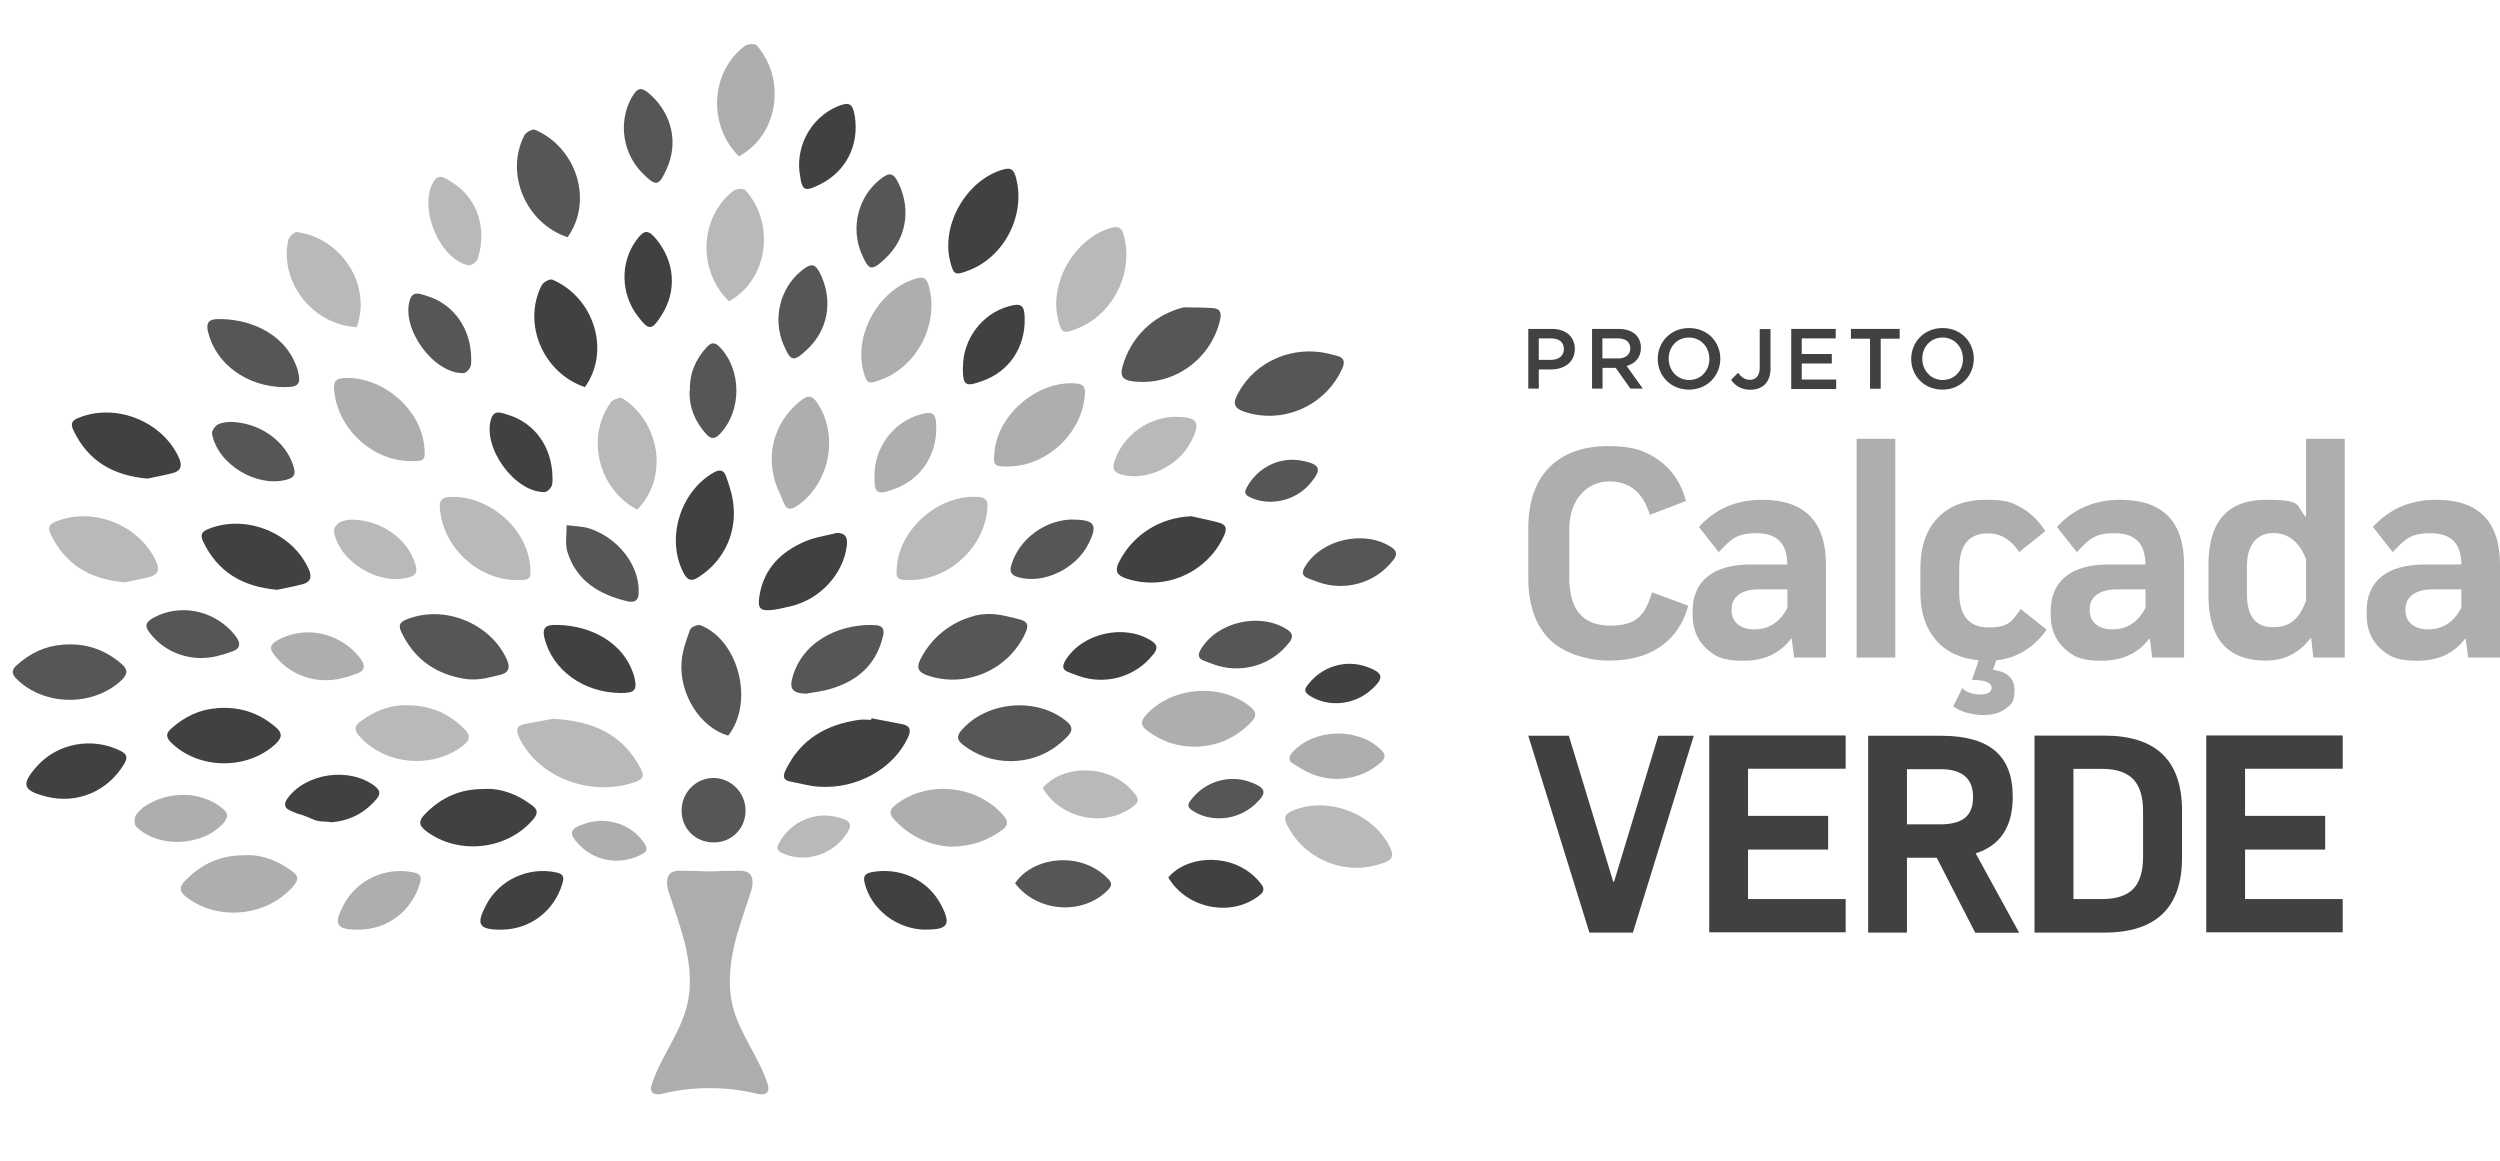 <?xml version="1.0" encoding="UTF-8"?>
<svg id="Camada_1" xmlns="http://www.w3.org/2000/svg" version="1.1" viewBox="0 0 1713.2 795.3">
  <!-- Generator: Adobe Illustrator 29.3.0, SVG Export Plug-In . SVG Version: 2.1.0 Build 146)  -->
  <defs>
    <style>
      .st0 {
        fill: #414141;
      }

      .st1 {
        fill: #565656;
      }

      .st2 {
        fill: #b9b9b9;
      }

      .st3 {
        fill: #aeaeae;
      }

      .st4 {
        fill: #adadad;
      }
    </style>
  </defs>
  <g>
    <g>
      <path class="st0" d="M1119.1,639.1h-29.9l-41.9-134.9h27.8l30.4,100h.6l30.3-100h24.3l-41.7,134.9h.1Z"/>
      <path class="st0" d="M1252.8,559.4v22.8h-54.9v33.9h66.9v22.8h-93.5v-134.9h93.5v22.8h-66.9v32.3h54.9Z"/>
      <path class="st0" d="M1306.8,639.1h-26.6v-134.9h50c16.5,0,28.9,3.4,37,10.3,8.1,6.9,12.1,17.3,12.1,31.6,0,20.4-8.5,33.3-25.4,38.7l29.8,54.4h-30.1l-26.4-51.4h-20.4v51.4h0ZM1306.8,564.9h22.9c7.5,0,13.3-1.5,16.9-4.5,3.7-3,5.5-7.8,5.5-14.2,0-12.7-7.4-19.1-22.4-19.1h-22.9v37.8h0Z"/>
      <path class="st0" d="M1394.2,504.1h47.8c35.6,0,53.3,17.1,53.3,51.4v32.2c0,34.3-17.8,51.4-53.3,51.4h-47.8v-134.9h0ZM1468.6,587.5v-31.6c0-10-2.3-17.2-6.8-22-4.5-4.6-11.6-7-21.2-7h-19.7v89.2h19.7c9.6,0,16.7-2.3,21.2-6.9s6.8-11.9,6.8-21.9h0Z"/>
      <path class="st0" d="M1593.4,559.4v22.8h-54.9v33.9h66.9v22.8h-93.5v-134.9h93.5v22.8h-66.9v32.3h54.9Z"/>
    </g>
    <g>
      <path class="st0" d="M1047.3,225.4h16.3c9.6,0,15.6,5.5,15.6,13.7h0c0,9.3-7.4,14.1-16.5,14.1h-8.2v13.1h-7.2v-40.9h0ZM1062.9,246.6c5.5,0,8.8-3,8.8-7.3h0c0-5-3.4-7.4-8.8-7.4h-8.4v14.7h8.4Z"/>
      <path class="st0" d="M1090.9,225.4h18.3c5.2,0,9.3,1.5,11.9,4.1,2.2,2.3,3.4,5.3,3.4,8.8h0c0,6.8-4.1,10.9-9.8,12.5l11.1,15.5h-8.5l-10.1-14.2h-9v14.2h-7.2v-40.9ZM1108.7,245.7c5.2,0,8.5-2.7,8.5-6.9h0c0-4.5-3.1-6.9-8.5-6.9h-10.6v13.7h10.6Z"/>
      <path class="st0" d="M1136,246h0c0-11.6,8.9-21.2,21.5-21.2s21.4,9.5,21.4,21h0c0,11.6-8.9,21.2-21.5,21.2s-21.4-9.5-21.4-21h0ZM1171.4,246h0c0-8.1-5.8-14.7-14-14.7s-13.9,6.5-13.9,14.4h0c0,8.1,5.8,14.7,14,14.7s13.9-6.5,13.9-14.4Z"/>
      <path class="st0" d="M1186.3,260.3l4.7-4.8c2.4,3,4.8,4.8,8.3,4.8s6.6-2.6,6.6-8v-26.8h7.4v27c0,4.8-1.4,8.5-3.8,10.9s-5.9,3.7-10,3.7c-6.4,0-10.4-2.9-13.1-6.6h0v-.2Z"/>
      <path class="st0" d="M1227.5,225.4h30.5v6.5h-23.3v10.7h20.6v6.5h-20.6v11h23.6v6.5h-30.8v-40.9h0Z"/>
      <path class="st0" d="M1281.4,232.1h-13v-6.7h33.4v6.7h-13v34.3h-7.3v-34.3Z"/>
      <path class="st0" d="M1309.7,246h0c0-11.6,8.9-21.2,21.5-21.2s21.4,9.5,21.4,21h0c0,11.6-8.9,21.2-21.5,21.2s-21.4-9.5-21.4-21h0ZM1345.2,246h0c0-8.1-5.8-14.7-14-14.7s-13.9,6.5-13.9,14.4h0c0,8.1,5.8,14.7,14,14.7s13.9-6.5,13.9-14.4Z"/>
    </g>
    <g>
      <path class="st3" d="M1132.1,405.9l24.8,9.2c-3.3,12.2-9.6,21.4-18.9,27.9-9.3,6.5-21.1,9.7-35.4,9.7s-31.2-4.8-40.9-14.7c-9.6-9.8-14.4-23.8-14.4-42v-33.6c0-18.3,4.7-32.3,14.3-42,9.6-9.8,23.1-14.7,40.4-14.7s25.6,3.2,34.8,9.7,15.3,15.8,18.6,27.9l-24.8,9.5c-4.6-15.3-13.9-22.9-27.8-22.9s-27.4,10.9-27.4,32.8v33.2c0,21.9,9.3,32.8,28,32.8s23.9-7.5,28.7-22.7h0Z"/>
      <path class="st3" d="M1207.6,342.5c29.1,0,43.7,14.9,43.7,44.5v63.6h-21.8l-1.7-13h-.4c-7.4,10.1-18.4,15.2-32.8,15.2s-19.2-2.9-25.4-8.5c-6.1-5.7-9.3-13.4-9.3-22.9v-2.4c0-10.5,3.4-18.4,10.2-23.9s16.8-8.3,30.1-8.3h24.6c0-14.3-7-21.4-21.1-21.4s-17.6,4.3-25.9,13l-13.6-17.3c11.3-12.4,25.7-18.6,43.3-18.6h0v.2ZM1224.9,403.9h-19.8c-5.9,0-10.4,1.2-13.7,3.7s-4.8,5.8-4.8,10.2,1.3,7.4,4,9.8,6.6,3.7,11.7,3.7c9.9,0,17.5-5,22.6-14.8v-12.6h0Z"/>
      <path class="st3" d="M1272.3,450.6v-149.9h26.5v149.9h-26.5Z"/>
      <path class="st3" d="M1384.6,417.2l17.9,14.3c-9,12.6-20.6,19.6-34.5,21l-2.2,6.5c9.8,1.3,14.7,5.9,14.7,13.9s-1.9,9.5-5.7,12.5c-3.8,3-9,4.6-15.6,4.6s-15.6-1.9-20.7-6l6.2-12.4c3.1,2.9,7.2,4.3,12.3,4.3s7.8-1.6,7.8-4.7-4.1-5.2-12.3-5.2h-1.1l4.5-13.5c-12.5-1.2-22.3-5.8-29.3-13.9-7-8.2-10.6-19-10.6-32.5v-16.7c0-14.7,4-26.2,11.9-34.5s18.9-12.4,33-12.4,17.5,1.7,23.9,5.2,12.1,8.8,16.8,16.3l-17.9,14.3c-5.6-8.5-12.7-12.8-21.3-12.8-13.3,0-19.8,8.2-19.8,24.5v15.8c0,16.2,6.8,24.2,20.3,24.2s15.9-4.2,21.8-12.6h0v-.2Z"/>
      <path class="st3" d="M1453,342.5c29.1,0,43.7,14.9,43.7,44.5v63.6h-21.8l-1.7-13h-.4c-7.4,10.1-18.4,15.2-32.8,15.2s-19.2-2.9-25.4-8.5c-6.1-5.7-9.3-13.4-9.3-22.9v-2.4c0-10.5,3.4-18.4,10.2-23.9,6.8-5.5,16.8-8.3,30.1-8.3h24.6c0-14.3-7-21.4-21.1-21.4s-17.6,4.3-25.9,13l-13.6-17.3c11.3-12.4,25.7-18.6,43.3-18.6h0v.2ZM1470.3,403.9h-19.8c-5.9,0-10.4,1.2-13.7,3.7s-4.8,5.8-4.8,10.2,1.3,7.4,4,9.8,6.6,3.7,11.7,3.7c9.9,0,17.5-5,22.6-14.8v-12.6h0Z"/>
      <path class="st3" d="M1606.8,450.6h-21.5l-1.5-13.3h-.4c-7.8,10.2-17.9,15.4-30.6,15.4-26.3,0-39.4-15-39.4-44.7v-20.8c0-29.8,13.1-44.7,39.4-44.7s20.1,3.9,27.1,11.5h.4v-53.3h26.5v149.9h0ZM1580.3,411.8v-28.7c-4.7-11.9-12.3-17.8-22.6-17.8s-17.9,7.4-17.9,22.3v19.7c0,15,5.9,22.5,17.9,22.5s17.9-6,22.6-18h0Z"/>
      <path class="st3" d="M1669.5,342.5c29.1,0,43.7,14.9,43.7,44.5v63.6h-21.8l-1.7-13h-.4c-7.4,10.1-18.4,15.2-32.8,15.2s-19.2-2.9-25.4-8.5c-6.1-5.7-9.3-13.4-9.3-22.9v-2.4c0-10.5,3.4-18.4,10.2-23.9s16.8-8.3,30.1-8.3h24.6c0-14.3-7-21.4-21.1-21.4s-17.6,4.3-25.9,13l-13.6-17.3c11.3-12.4,25.7-18.6,43.3-18.6h0v.2ZM1686.7,403.9h-19.8c-5.9,0-10.4,1.2-13.7,3.7s-4.8,5.8-4.8,10.2,1.3,7.4,4,9.8,6.6,3.7,11.7,3.7c9.9,0,17.5-5,22.6-14.8v-12.6h0Z"/>
    </g>
  </g>
  <g>
    <path class="st2" d="M378.9,492.6c27.6,1.4,48,10.6,60.2,34.2,2.7,5.3,1.5,7.3-4.1,9.2-30.3,10.4-66.1-3.3-79.1-30.3-2.7-5.6-2-8.6,4.3-9.7,6.9-1.2,13.9-2.6,18.7-3.4h0Z"/>
    <path class="st0" d="M597.2,492.2c6.9,1.3,13.9,2.7,20.8,4,6,1.1,6.5,4.3,4.1,9.4-9.9,21.2-34.9,35.3-61,33.5-6.5-.4-12.9-2.3-19.4-3.5-4.9-.9-5.4-3.5-3.4-7.7,10.1-21.2,27.8-31.4,50.3-34.6,2.7-.4,5.6,0,8.4,0,0-.4,0-.7.2-1.1h0Z"/>
    <path class="st0" d="M332.4,540.6c11.4-.4,22.2,3.8,32.1,11.2,3.9,2.9,4.4,5.3,1.2,9.3-17.6,21.4-51.6,25.2-73.7,8.4-5.3-4-5.1-7.2-.8-11.6,11-11.3,24.1-17.5,41.2-17.2h0Z"/>
    <path class="st3" d="M168.3,586c11.4-.4,22.2,3.8,32.1,11.2,3.9,2.9,4.4,5.3,1.2,9.3-17.6,21.4-51.6,25.2-73.7,8.4-5.3-4-5.1-7.2-.8-11.6,11-11.3,24.1-17.5,41.2-17.2h0Z"/>
    <path class="st2" d="M353.2,397.5c-26.5-.6-50.1-23.2-51.8-49.7-.3-4.8,1.4-6.9,6.3-7.2,25.7-1.8,52.5,20.2,55.4,45.7,1.2,10.8.7,11.4-9.9,11.2h0Z"/>
    <path class="st3" d="M280.7,316c-26.5-.6-50.1-23.2-51.8-49.7-.3-4.8,1.4-6.9,6.3-7.2,25.7-1.8,52.5,20.2,55.4,45.7,1.2,10.8.7,11.4-9.9,11.2h0Z"/>
    <path class="st3" d="M652,580.2c-14.7-.6-28.1-6.7-39.1-18.4-3.9-4.2-3.4-6.9,1-10.4,21.8-17,55.8-13.5,73.8,7.5,3.5,4.1,3.2,6.8-1,9.9-9.9,7.3-20.9,11.2-34.6,11.4h-.1Z"/>
    <path class="st2" d="M624.2,397.5c-9.8.1-10.5-.6-9.5-10.3,2.7-26.2,30.3-49,56.2-46.6,4.7.4,6,2.6,5.8,6.9-1.5,26.7-25.6,49.6-52.4,50h0Z"/>
    <path class="st3" d="M604,260.1c-9.2,3.5-10.1,3-12.5-6.4-6.4-25.5,11.8-56.4,37-63,4.6-1.2,6.5.4,7.8,4.6,7.6,25.6-7.1,55.4-32.3,64.8h0Z"/>
    <path class="st0" d="M663.6,185.4c-9.2,3.5-10.1,3-12.5-6.4-6.4-25.5,11.8-56.4,37-63,4.6-1.2,6.5.4,7.8,4.6,7.6,25.6-7.1,55.4-32.3,64.8h0Z"/>
    <path class="st2" d="M737.6,225.4c-9.2,3.5-10.1,3-12.5-6.4-6.4-25.5,11.8-56.4,37-63,4.6-1.2,6.5.4,7.8,4.6,7.6,25.6-7.1,55.4-32.3,64.8h0Z"/>
    <path class="st3" d="M691,319.7c-9.8.1-10.5-.6-9.5-10.3,2.7-26.2,30.3-49,56.2-46.6,4.7.4,6,2.6,5.8,6.9-1.5,26.7-25.6,49.6-52.4,50h0Z"/>
    <path class="st1" d="M333.8,464.6c-6.1,1.3-12.5,1.4-18.6,0-18.5-3.9-31.8-13.9-40.2-31.5-2.3-4.9-.7-6.9,3.6-8.6,25.6-10.4,57.6,2.5,68.8,27.6,2.4,5.4,1.2,8.9-4.4,10.3-3.1.8-6.2,1.5-9.2,2.1h0Z"/>
    <path class="st0" d="M101.3,328c-24.1-2.1-41-12.2-51-33.1-2.3-4.9-.7-6.9,3.6-8.6,25.6-10.4,57.6,2.5,68.8,27.6,2.4,5.4,1.2,8.9-4.4,10.3-6.1,1.6-12.3,2.7-17,3.7h0Z"/>
    <path class="st0" d="M190.2,404.2c-24.1-2.1-41-12.2-51-33.1-2.3-4.9-.7-6.9,3.6-8.6,25.6-10.4,57.6,2.5,68.8,27.6,2.4,5.4,1.2,8.9-4.4,10.3-6.1,1.6-12.3,2.7-17,3.7h0Z"/>
    <path class="st2" d="M85.7,399.1c-24.1-2.1-41-12.2-51-33.1-2.3-4.9-.7-6.9,3.6-8.6,25.6-10.4,57.6,2.5,68.8,27.6,2.4,5.4,1.2,8.9-4.4,10.3-6.1,1.6-12.3,2.7-17,3.7h0Z"/>
    <path class="st1" d="M667.2,422.1c6.8-1.8,13.9-1.7,20.8-.2,3.8.8,7.5,1.7,11.2,2.7,4.4,1.2,6,3.5,3.8,8.5-11.3,25.7-40.7,38.8-67.3,29.8-6-2-8.1-4.9-4.9-11.2,7.5-14.8,20.7-25.3,36.4-29.5h0Z"/>
    <path class="st0" d="M816.1,353.7c6.4,1.5,12.8,2.7,19.1,4.4,4.4,1.2,6,3.5,3.8,8.5-11.3,25.7-40.7,38.8-67.3,29.8-6-2-8.1-4.9-4.9-11.2,9.5-18.8,28.1-30.5,49.3-31.4h0Z"/>
    <path class="st1" d="M811.2,210.6c6.5.1,13.1.1,19.6.5,4.6.3,6.5,2.2,5.4,7.6-6,27.5-32.2,46.2-60,42.6-6.3-.8-8.9-3.2-7-10,5.6-20.3,21.4-35.6,42-40.7h0Z"/>
    <path class="st1" d="M848.8,268.8c12-21.6,37.4-32.1,61.4-26.5,2,.5,4,1,5.9,1.5,4.4,1.2,6,3.5,3.8,8.5-11.3,25.7-40.7,38.8-67.3,29.8-6-2-8.1-4.9-4.9-11.2.3-.7.7-1.3,1.1-2h0Z"/>
    <path class="st3" d="M532.8,334.6c-5.1-12.6-5.4-26.8,0-39.4,3.6-8.5,9.1-15.3,16.5-21.1,4.5-3.5,7.4-3,10.5,1.6,15.4,22.5,8.9,55.9-13.8,71.1-4,2.7-6.8,2.5-8.6-1.5-1.6-3.7-3.2-7.4-4.6-10.8h0Z"/>
    <path class="st2" d="M436.7,349.3c-26.8-14.1-35.5-49.9-18-73.7,1.4-1.9,6.2-3.6,7.7-2.7,26,16.3,32,54.3,10.3,76.3h0Z"/>
    <path class="st2" d="M499.6,206.5c-21.8-20.9-20.3-57.8,3.1-75.8,1.8-1.4,6.9-1.7,8.1-.4,20.5,22.9,15.8,61.1-11.2,76.2h0Z"/>
    <path class="st3" d="M506.4,107.1c-21.6-21.2-19.6-58.1,4.1-75.7,1.9-1.4,7-1.6,8.1-.3,20.2,23.2,15,61.3-12.2,76h0Z"/>
    <path class="st0" d="M400.9,265.3c-28.7-9.6-43.1-43.5-29.7-69.8,1.1-2.1,5.5-4.5,7.2-3.9,28.3,11.9,40.4,48.4,22.5,73.6h0Z"/>
    <path class="st2" d="M244.4,224.2c-30.2-1.7-53-30.8-46.9-59.6.5-2.3,4.1-5.8,5.9-5.6,30.5,4.1,51.6,36.2,41,65.2h0Z"/>
    <path class="st1" d="M389,162.6c-28.7-9.6-43.1-43.5-29.7-69.8,1.1-2.1,5.5-4.5,7.2-3.9,28.3,11.9,40.4,48.4,22.5,73.6h0Z"/>
    <path class="st1" d="M499,504.1c-19-5.4-33.8-28.4-31.9-51,.6-7.4,3.3-14.8,5.9-21.8.6-1.6,5.1-3.5,6.9-2.9,26.5,10.4,37.1,52.9,19.1,75.7h0Z"/>
    <path class="st1" d="M692.8,521.6c-12.4,0-23.3-3.8-32.9-11.2-4-3.1-4.6-5.9-1-10,17.4-20,51.6-22.9,72-6.1,4.6,3.8,4.1,6.8.4,10.6-10.7,11-23.6,16.5-38.5,16.7h0Z"/>
    <path class="st2" d="M906.7,589.5c-11.2-5.4-19.3-13.5-24.8-24.3-2.3-4.5-1.6-7.3,3.5-9.5,24.4-10.5,56.4,1.7,67.5,25.7,2.5,5.4.8,7.9-4.2,9.7-14.4,5.3-28.4,4.7-41.9-1.6h0Z"/>
    <path class="st3" d="M818.8,511.7c-12.4,0-23.3-3.8-32.9-11.2-4-3.1-4.6-5.9-1-10,17.4-20,51.6-22.9,72-6.1,4.6,3.8,4.1,6.8.4,10.6-10.7,11-23.6,16.5-38.5,16.7h0Z"/>
    <path class="st2" d="M278.9,483.3c16.1,0,28.7,5.6,39.3,16.2,4.6,4.6,3.9,7.8-1.1,11.6-21,16.3-54.1,13-71.2-7.1-3.3-3.9-3-6.5.8-9.4,9.8-7.5,20.8-11.6,32.2-11.4h0Z"/>
    <path class="st0" d="M148.3,485.3c16.1-1.3,29.1,3.2,40.5,12.9,5,4.2,4.5,7.4,0,11.7-19.6,18-52.8,17.5-71.6-1.1-3.6-3.6-3.5-6.2,0-9.4,9.2-8.3,19.8-13.3,31.1-14h0Z"/>
    <path class="st1" d="M42.5,441.8c16.1-1.3,29.1,3.2,40.5,12.9,5,4.2,4.5,7.4,0,11.7-19.6,18-52.8,17.5-71.6-1.1-3.6-3.6-3.5-6.2,0-9.4,9.2-8.3,19.8-13.3,31.1-14h0Z"/>
    <path class="st0" d="M500.2,334.4c3.9,12.3,3.7,25.6-1.3,37.4-4.2,9.9-10.9,17.7-20.5,23.9-4.6,3-7.3,1.8-9.7-2.6-12.6-23.3-2.9-56,20.4-69.3,4.2-2.4,7-1.6,8.4,2.5,1,2.7,1.9,5.4,2.7,8h0Z"/>
    <path class="st0" d="M572.8,365.2c6.6-.2,8.2,3,7.5,8.8-2.4,19.5-18.4,36.8-38.6,41.5-4.2,1-8.4,2-12.7,2.5-8.2.9-9.9-1.2-8.6-9.5,2.9-18.7,14.7-30.3,31.1-37.4,6.6-2.9,14.1-3.9,21.2-5.7h0v-.2Z"/>
    <path class="st0" d="M425.3,474.9c-25.4-.2-46.8-15.7-52.2-37.7-1.3-5.2-.4-8.6,5.6-8.9,20.5-.8,46,8.4,54.8,32,.4,1,.8,1.9,1,2.9,2.5,9.6.8,11.8-9.3,11.7h.1Z"/>
    <path class="st1" d="M194.8,265.3c-25.4-.2-46.8-15.7-52.2-37.7-1.3-5.2-.4-8.6,5.6-8.9,20.5-.8,46,8.4,54.8,32,.4,1,.8,1.9,1,2.9,2.5,9.6.8,11.8-9.3,11.7h0Z"/>
    <path class="st1" d="M552.8,475.4c-10.2-.4-12.3-3.3-9.2-13,8.4-25.8,35.7-35.3,56.4-34,6.7.4,5.9,5.1,4.6,9.5-5,18.5-17.8,29-35.5,34.2-5.3,1.6-10.9,2.2-16.4,3.2h.1Z"/>
    <path class="st1" d="M437.6,404.6c.4,4.8-.8,9.1-7.9,7.4-19.1-4.6-34.6-13.9-40.8-33.6-1.8-5.7-.5-12.3-.6-18.5,5.4.7,11,.7,16.1,2.4,19.2,6.6,33.1,24.4,33.3,42.3h-.1Z"/>
    <path class="st2" d="M240.5,356.1c20.7,0,39,13.2,44.2,30.7,1.4,4.5,1,7.4-4.7,8.9-20.6,5.6-47.4-10.5-51.2-31.5-.3-1.9,2-5.2,4-6.3,2.8-1.5,6.3-1.5,7.6-1.8h.1Z"/>
    <path class="st3" d="M98.4,553.1c17.1-11.7,39.7-10.9,53.8.7,3.7,3,4.9,5.5,1.1,10-13.9,16.2-45.1,17.9-60.1,2.5-1.3-1.4-1.2-5.4-.2-7.4,1.5-2.8,4.4-4.8,5.3-5.8h0Z"/>
    <path class="st1" d="M157,289.1c20.7,0,39,13.2,44.2,30.7,1.4,4.5,1,7.4-4.7,8.9-20.6,5.6-47.4-10.5-51.2-31.5-.3-1.9,2-5.2,4-6.3,2.8-1.5,6.3-1.5,7.6-1.8h0Z"/>
    <path class="st2" d="M714.5,540c13.8-16.4,47.7-17.3,64,5,2.8,3.9.2,6-2.6,8.1-19.2,14.2-49,8-61.4-13.1h0Z"/>
    <path class="st0" d="M800.6,601.3c13.8-16.4,47.7-17.3,64,5,2.8,3.9.2,6-2.6,8.1-19.2,14.2-49,8-61.4-13.1h0Z"/>
    <path class="st1" d="M695.6,605.3c11.8-18,45.3-22.9,64.2-2.6,3.3,3.5.9,5.9-1.7,8.3-17.4,16.4-47.7,13.8-62.5-5.7h0Z"/>
    <path class="st0" d="M256.9,538.7c-17.4-13.2-47-9.1-59.8,8.3-2.6,3.5-2.4,6.5,1.2,8.2,1.8.8,3.5,1.6,5.3,2.3,1.8.4,3.6,1,5.4,1.7,2.9,1,5.9,2.8,8.9,3.4,3,.6,6.1.2,9.1.9,12.4-1,22.8-6.2,31-15.9,2.9-3.4,2.6-6-1.1-8.8h0Z"/>
    <path class="st0" d="M343.5,637.1c-15.4,0-17.5-3.4-10.4-16.9,9-17.3,29-26.5,48.3-22.3,4.9,1.1,5.3,3.4,4,7.6-5.6,18.9-22.2,31.5-41.9,31.6h0Z"/>
    <path class="st0" d="M31.8,545.9c-16.3-4.1-17.6-8.3-6.5-20.8,14.3-16,38.1-20.2,57.4-10.5,4.9,2.5,4.7,5,2.2,9.2-11.1,18.5-32.2,27.4-53.1,22.1Z"/>
    <path class="st3" d="M245.8,637.1c-15.4,0-17.5-3.4-10.4-16.9,9-17.3,29-26.5,48.3-22.3,4.9,1.1,5.3,3.4,4,7.6-5.6,18.9-22.2,31.5-41.9,31.6h0Z"/>
    <path class="st1" d="M735.4,356.1c14.8,0,17.1,3.6,10.5,16.6-8.7,17.3-30.9,27.7-48,22.9-5.4-1.5-6.2-4.2-4.7-8.9,5.5-17.7,23.4-30.7,42.2-30.7h0Z"/>
    <path class="st2" d="M805.9,285.7c14.8,0,17.1,3.6,10.5,16.6-8.7,17.3-30.9,27.7-48,22.9-5.4-1.5-6.2-4.2-4.7-8.9,5.5-17.7,23.4-30.7,42.2-30.7h0Z"/>
    <path class="st0" d="M790.3,448.4c-12.1,15.6-33,21.4-51.5,14.7-2.3-.8-4.6-1.7-6.9-2.6-4-1.6-4-4.3-1.8-7.9,11.4-18.9,40.8-25.4,59.2-13.3,4.1,2.7,3.9,5.3,1.4,8.7,0,.1-.2.2-.3.4h-.1Z"/>
    <path class="st1" d="M954.5,384.1c-12.1,15.6-33,21.4-51.5,14.7-2.3-.8-4.6-1.7-6.9-2.6-4-1.6-4-4.3-1.8-7.9,11.4-18.9,40.8-25.4,59.2-13.3,4.1,2.7,3.9,5.3,1.4,8.7,0,.1-.2.2-.3.4h-.1Z"/>
    <path class="st3" d="M945.9,522.8c-14.9,12.9-36.5,14.5-53.4,4.4-2.1-1.3-4.2-2.5-6.3-3.8-3.7-2.3-3.1-5-.3-8.1,14.9-16.3,45-16.9,60.6-1.4,3.5,3.4,2.8,6-.4,8.8l-.3.3v-.2Z"/>
    <path class="st1" d="M883.2,440.6c-12.1,15.6-33,21.4-51.5,14.7-2.3-.8-4.6-1.7-6.9-2.6-4-1.6-4-4.3-1.8-7.9,11.4-18.9,40.8-25.4,59.2-13.3,4.1,2.7,3.9,5.3,1.4,8.7,0,.1-.2.2-.3.4h-.1Z"/>
    <path class="st1" d="M489.1,577.3c-12.3,0-21.8-9.1-22-21.4-.3-12.4,9.5-22.7,21.7-22.8,12.1,0,22.2,10.1,22.1,22.5,0,12.2-9.5,21.7-21.7,21.7h-.1Z"/>
    <path class="st0" d="M634.7,637.1c-19.8,0-37.8-13.8-42.2-32.1-1.1-4.6.2-6.4,4.8-7.3,19.3-3.7,38.5,5.1,47.5,22.2,7.1,13.5,5,17.2-10.1,17.1h0Z"/>
    <path class="st2" d="M577.6,574.7c-10.2,12.4-28.1,16.4-41.7,9.8-3.5-1.7-3.9-3.4-2.1-6.7,7.6-14,23-21.4,38.3-18.2,12.1,2.5,13.3,5.7,5.5,15.1h0Z"/>
    <path class="st3" d="M401.5,564.2c15.3-4.9,32.5,1.3,40.4,14.3,2,3.3,1.4,5-1.9,6.8-13.9,7.6-30.9,5.5-42.1-5.4-8.8-8.7-8.1-12,3.6-15.7h0Z"/>
    <path class="st1" d="M472.8,267.6c-.4-11.7,3.9-21.4,11.6-29.8,3.1-3.4,5.6-3.3,8.8,0,15.2,15.7,15.3,43.9,0,59.7-3.5,3.7-6.2,3.4-9.4-.2-7.6-8.6-11.7-18.3-11.2-29.7h.1Z"/>
    <path class="st3" d="M599.3,325.7c0-19.2,12.9-36.4,31-41.6,8.9-2.6,11.1-1,11.3,8,.5,19.9-10.5,36.5-28.8,43-12.1,4.4-13.6,3.3-13.6-9.5h0Z"/>
    <path class="st1" d="M536.9,236.2c-7.5-17.7-2.5-38.5,12.1-50.5,7.1-5.8,9.8-5.3,13.6,2.9,8.3,18.1,4.7,37.7-9.5,50.9-9.4,8.8-11.2,8.4-16.2-3.4h0Z"/>
    <path class="st0" d="M547.9,118.3c-2.3-19.1,8.3-37.7,25.6-45.2,8.5-3.6,10.9-2.3,12.3,6.6,3,19.7-5.9,37.5-23.2,46.3-11.5,5.9-13.1,5-14.6-7.7h0Z"/>
    <path class="st1" d="M590.4,173.9c-7.5-17.7-2.5-38.5,12.1-50.5,7.1-5.8,9.8-5.3,13.6,2.9,8.3,18.1,4.7,37.7-9.5,50.9-9.4,8.8-11.2,8.4-16.2-3.4h0Z"/>
    <path class="st0" d="M437,216.6c-11.7-15.3-12.1-36.7-1-51.9,5.4-7.4,8.2-7.6,13.9-.6,12.6,15.4,14,35.3,3.6,51.7-6.9,10.9-8.7,11-16.5.8h0Z"/>
    <path class="st1" d="M440.6,119c-13.7-13.5-17-34.6-8.2-51.3,4.4-8.1,7.1-8.6,13.7-2.5,14.6,13.5,18.8,33,10.7,50.7-5.3,11.7-7.1,12.1-16.2,3.1h0Z"/>
    <path class="st0" d="M659.9,251.6c0-19.2,12.9-36.4,31-41.6,8.9-2.6,11.1-1,11.3,8,.5,19.9-10.5,36.5-28.8,43-12.1,4.4-13.6,3.3-13.6-9.5h0Z"/>
    <path class="st3" d="M237.4,463.9c-17.3,5.6-36.5.5-48.1-13.4-.5-.6-1-1.2-1.5-1.9-3.6-4.6-2.5-7.4,3.6-10.5,17.4-9,38.6-4.9,52.2,9.2,7,7.3,7.7,11.8,1.3,14.2-2.5.9-4.9,1.7-7.4,2.5h-.1Z"/>
    <path class="st1" d="M152,448.7c-17.3,5.6-36.5.5-48.1-13.4-.5-.6-1-1.2-1.5-1.9-3.6-4.6-2.5-7.4,3.6-10.5,17.4-9,38.6-4.9,52.2,9.2,7,7.3,7.7,11.8,1.3,14.2-2.5.9-4.9,1.7-7.4,2.5h-.1Z"/>
    <path class="st0" d="M378.6,326.9c0,1.2.3,4-.6,6.2-.8,1.8-3.1,4.1-4.8,4.1-20.4.4-42.9-30.6-36.6-50.3,2.2-6.7,7.7-3.7,11.6-2.6,18.2,5.5,30.1,22,30.4,42.5h0Z"/>
    <path class="st1" d="M322.9,245.4c0,1.2.3,4-.6,6.2-.8,1.8-3.1,4.1-4.8,4.1-20.4.4-42.9-30.6-36.6-50.3,2.2-6.7,7.7-3.7,11.6-2.6,18.2,5.5,30.1,22,30.4,42.5h0Z"/>
    <path class="st2" d="M328.5,173c-.4,1.2-.6,4-2,5.9-1.2,1.6-4,3.2-5.6,2.9-19.9-4.3-34.5-39.8-23.7-57.5,3.7-6,8.4-1.8,11.8.2,16.4,9.6,24.1,28.5,19.6,48.5h0Z"/>
    <path class="st1" d="M898.2,330.9c-10.2,12.4-28.1,16.4-41.7,9.8-3.5-1.7-3.9-3.4-2.1-6.7,7.6-14,23-21.4,38.3-18.2,12.1,2.5,13.3,5.7,5.5,15.1h0Z"/>
    <path class="st1" d="M859.7,551.5c-11.9,10.8-30.1,12.3-42.7,3.9-3.2-2.2-3.4-4-1.1-6.9,9.5-12.8,25.8-17.9,40.5-12.7,11.6,4.2,12.3,7.5,3.3,15.7h0Z"/>
    <path class="st0" d="M939.8,472.6c-11.9,10.8-30.1,12.3-42.7,3.9-3.2-2.2-3.4-4-1.1-6.9,9.5-12.8,25.8-17.9,40.5-12.7,11.6,4.2,12.3,7.5,3.3,15.7h0Z"/>
    <path class="st4" d="M526.1,743c-6.1-18.9-19.6-35-24.2-54.3-3-12.8-1.9-26.3.9-39.2,2.9-12.9,7.5-25.2,11.6-37.8,1.5-4.7,2.5-10.9-1.6-13.6-1.9-1.3-4.4-1.4-6.7-1.4-6.6,0-13.2.2-19.7.5-6.6-.3-13.2-.4-19.7-.5-2.3,0-4.8,0-6.7,1.4-4.1,2.8-3.1,8.9-1.6,13.6,4.1,12.5,8.7,24.9,11.6,37.8,2.9,12.8,4,26.3.9,39.2-4.6,19.3-18.1,35.4-24.2,54.3-.5,1.6-1,3.5-.1,5,1.4,2.5,5.1,2.1,7.9,1.4,10-2.5,20.3-3.7,30.5-3.7h2.7c10.3,0,20.6,1.3,30.5,3.7,2.8.7,6.5,1.1,7.9-1.4.8-1.5.4-3.4,0-5h0Z"/>
  </g>
</svg>